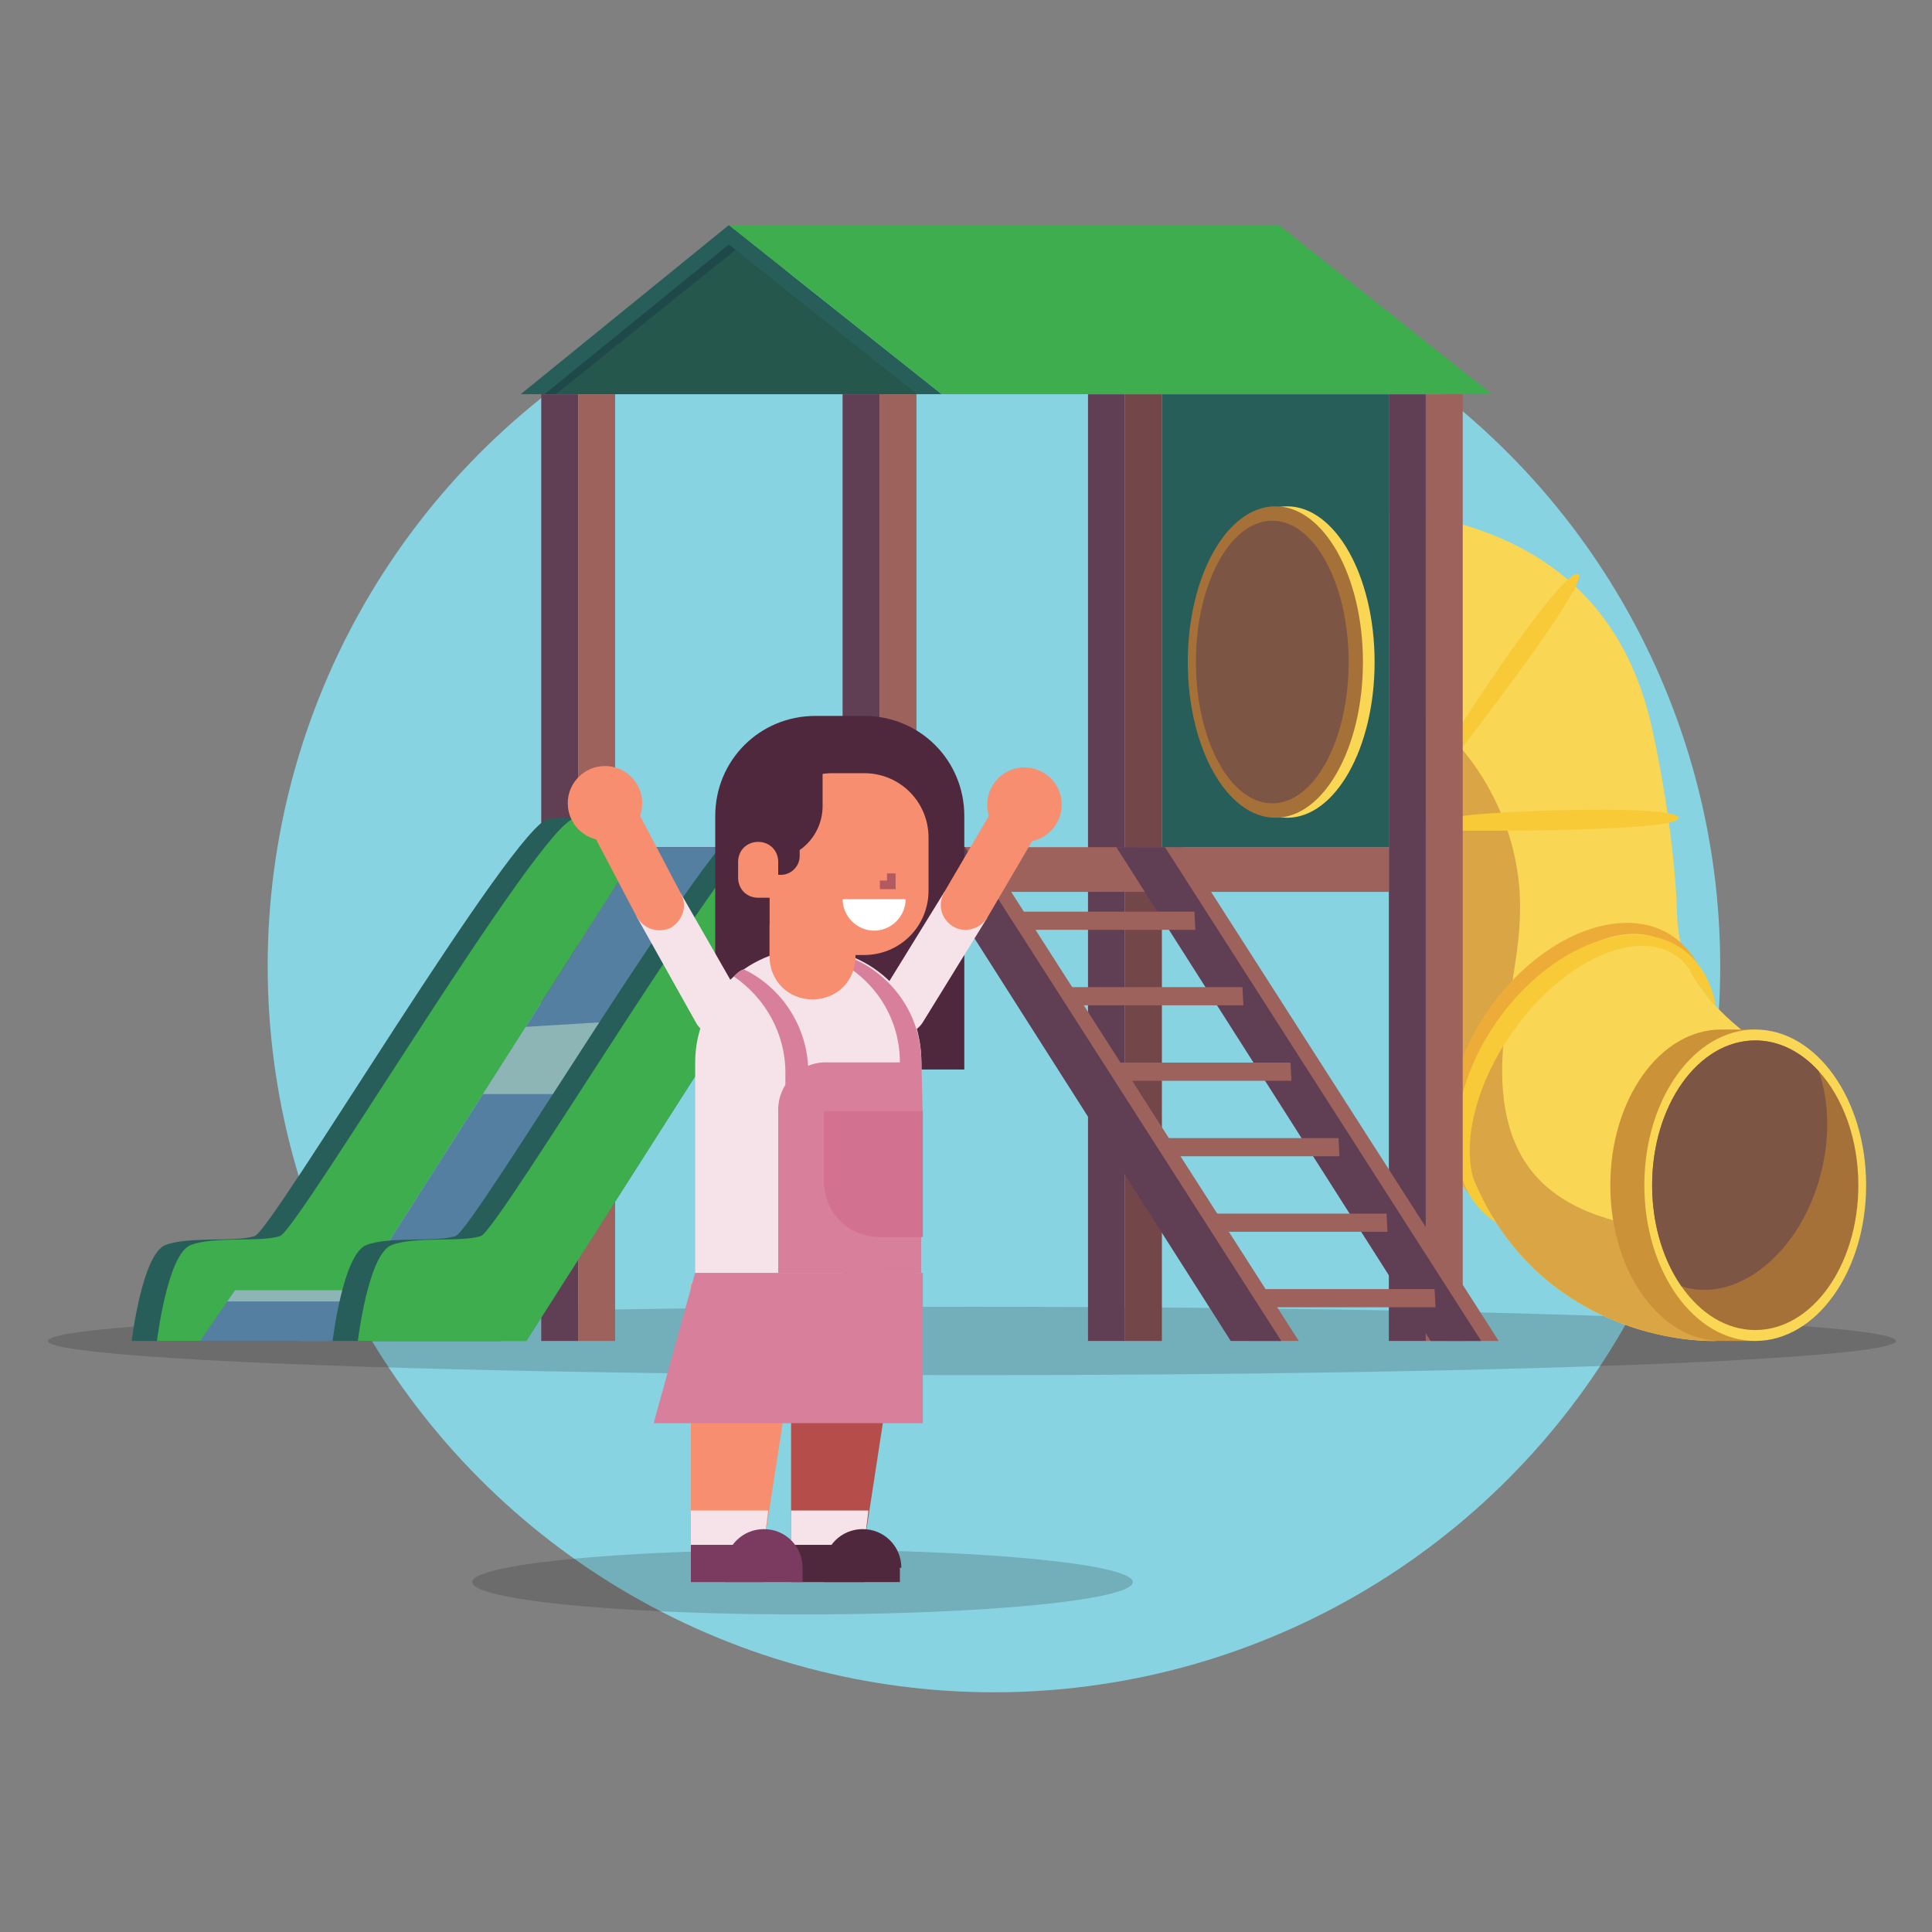 <?xml version="1.0" encoding="utf-8"?>
<!-- Generator: Adobe Illustrator 24.3.0, SVG Export Plug-In . SVG Version: 6.00 Build 0)  -->
<svg version="1.1" xmlns="http://www.w3.org/2000/svg" xmlns:xlink="http://www.w3.org/1999/xlink" x="0px" y="0px"
	 viewBox="0 0 130 130" style="enable-background:new 0 0 130 130;" xml:space="preserve">
<rect x="0" y="0" width="130" height="130" fill="#808080" stroke="none"/>
<style type="text/css">
	.st0{display:none;}
	.st1{fill-rule:evenodd;clip-rule:evenodd;fill:#443D4F;}
	.st2{fill-rule:evenodd;clip-rule:evenodd;fill:#80BBE5;}
	.st3{fill-rule:evenodd;clip-rule:evenodd;fill:#6BA9CE;}
	.st4{fill-rule:evenodd;clip-rule:evenodd;fill:#F1B085;}
	.st5{fill-rule:evenodd;clip-rule:evenodd;fill:#C4D357;}
	.st6{fill-rule:evenodd;clip-rule:evenodd;fill:#F9C8A6;}
	.st7{fill-rule:evenodd;clip-rule:evenodd;fill:#B6BF40;}
	.st8{fill-rule:evenodd;clip-rule:evenodd;fill:#DFC0E3;}
	.st9{fill-rule:evenodd;clip-rule:evenodd;fill:#FFE48F;}
	.st10{fill-rule:evenodd;clip-rule:evenodd;fill:#FFFFFF;}
	.st11{fill-rule:evenodd;clip-rule:evenodd;fill:#EB5F47;}
	.st12{fill-rule:evenodd;clip-rule:evenodd;fill:#F2B15B;}
	.st13{fill-rule:evenodd;clip-rule:evenodd;fill:#CFA0D4;}
	.st14{opacity:0.2;fill:#231F20;enable-background:new    ;}
	.st15{fill:#87D3E1;}
	.st16{fill:#F9D654;}
	.st17{fill:#DAA545;}
	.st18{fill:#CB9237;}
	.st19{fill:#A67138;}
	.st20{fill:#7D5544;}
	.st21{fill:#EDAC37;}
	.st22{fill:#F8CA38;}
	.st23{fill:#603E54;}
	.st24{fill:#9D625C;}
	.st25{fill:#73464A;}
	.st26{fill:#285E59;}
	.st27{fill:#3DAD4D;}
	.st28{fill:#547FA1;}
	.st29{fill:#8DB5B5;}
	.st30{fill:#25574D;}
	.st31{fill:#1F484A;}
	.st32{opacity:0.3;fill:#7D5544;}
	.st33{fill:#5F6369;}
	.st34{opacity:0.26;fill:#231F20;enable-background:new    ;}
	.st35{fill:#F3F3F3;}
	.st36{fill:#C7CED4;}
	.st37{fill:#6EC6AA;}
	.st38{fill:#293042;}
	.st39{fill:#F9F9F9;}
	.st40{fill:url(#Rectangle_216_3_);}
	.st41{fill:#6EC6AA;stroke:#6EC6AA;stroke-width:0.145;stroke-miterlimit:10;}
	.st42{opacity:0.09;fill:#231F20;enable-background:new    ;}
	.st43{fill:#18508C;}
	.st44{fill:#104172;}
	.st45{fill:#083E66;}
	.st46{fill:#333333;}
	.st47{fill:#E8C27E;}
	.st48{fill:#BFBFBF;}
	.st49{fill:#E8E8E8;}
	.st50{fill:#A8B8C6;}
	.st51{fill:#E4E4E3;}
	.st52{clip-path:url(#SVGID_2_);}
	.st53{fill:#383752;}
	.st54{fill:#47466A;}
	.st55{fill:#287DB2;}
	.st56{fill:#3D8ABA;}
	.st57{fill:#30333D;}
	.st58{fill:#EFB126;}
	.st59{clip-path:url(#SVGID_4_);fill:#EFB126;}
	.st60{fill:#57B8E8;}
	.st61{fill:#FFC73C;}
	.st62{fill:#575858;}
	.st63{fill:#383938;}
	.st64{fill:#3F91AC;}
	.st65{fill:#E29170;}
	.st66{fill:#F8A17A;}
	.st67{fill:#2F95D2;}
	.st68{fill:#DCE1E6;}
	.st69{fill:#A4A7A9;}
	.st70{fill:#3E4152;}
	.st71{fill:#05654A;}
	.st72{fill:#05934A;}
	.st73{fill:#904D4D;}
	.st74{fill:#FFFFFF;}
	.st75{fill:#D37190;}
	.st76{opacity:0.2;fill:#FFFFFF;}
	.st77{fill:#CC5A7E;}
	.st78{fill:#FFCE51;}
	.st79{opacity:0.26;enable-background:new    ;}
	.st80{fill:#231F20;}
	.st81{fill:#F04E60;}
	.st82{fill:#343741;}
	.st83{clip-path:url(#SVGID_6_);fill:#00659D;}
	.st84{clip-path:url(#SVGID_6_);fill:#3D092C;}
	.st85{clip-path:url(#SVGID_6_);fill:#E0755F;}
	.st86{clip-path:url(#SVGID_6_);fill:#0F6EA9;}
	.st87{clip-path:url(#SVGID_6_);fill:#F9F6F2;}
	.st88{clip-path:url(#SVGID_6_);fill:#B7573E;}
	.st89{clip-path:url(#SVGID_6_);fill:#580852;}
	.st90{clip-path:url(#SVGID_6_);fill:#651A5F;}
	.st91{clip-path:url(#SVGID_6_);fill:#A8A8A8;}
	.st92{clip-path:url(#SVGID_6_);fill:#FE9879;}
	.st93{clip-path:url(#SVGID_6_);fill:#858585;}
	.st94{clip-path:url(#SVGID_6_);fill:#B3B3B3;}
	.st95{clip-path:url(#SVGID_6_);fill:#343741;}
	.st96{clip-path:url(#SVGID_6_);fill:#BE6350;}
	.st97{clip-path:url(#SVGID_6_);fill:#D1755F;}
	.st98{clip-path:url(#SVGID_6_);fill:#5E2844;}
	.st99{clip-path:url(#SVGID_6_);}
	.st100{fill:#D1755F;}
	.st101{fill:#3D092C;}
	.st102{fill:#5E2844;}
	.st103{fill:none;stroke:#FFFFFF;stroke-width:0.36;stroke-linecap:round;stroke-linejoin:round;stroke-miterlimit:10;}
	.st104{clip-path:url(#SVGID_6_);fill:#F0B634;}
	.st105{clip-path:url(#SVGID_6_);fill:#BA5E46;}
	.st106{clip-path:url(#SVGID_6_);fill:#CE6D56;}
	.st107{clip-path:url(#SVGID_6_);fill:#91363D;}
	.st108{clip-path:url(#SVGID_6_);fill:#E9A913;}
	.st109{fill:#00659D;}
	.st110{fill:#0F6EA9;}
	.st111{fill:#FCFEFF;}
	.st112{fill:#D7D8D8;}
	
		.st113{clip-path:url(#SVGID_6_);fill:none;stroke:#E9A913;stroke-width:0.47;stroke-linecap:round;stroke-linejoin:round;stroke-miterlimit:10;}
	.st114{clip-path:url(#SVGID_6_);fill:#FFFFFF;}
	.st115{clip-path:url(#SVGID_6_);fill:#FFCE51;}
	.st116{fill:#580852;}
	.st117{clip-path:url(#SVGID_8_);}
	.st118{fill:#52333E;}
	.st119{fill:#F68E6F;}
	.st120{fill:#F79B7F;}
	.st121{fill:#39394D;}
	.st122{fill:#484857;}
	.st123{fill:#296BE3;}
	.st124{fill:#314F87;}
	.st125{fill:#4170F3;}
	.st126{fill:#E47633;}
	.st127{fill:#E0755F;}
	.st128{fill:#F9F6F2;}
	.st129{fill:#FBB66E;}
	.st130{fill:#651A5F;}
	.st131{fill:#A8A8A8;}
	.st132{fill:#FE9879;}
	.st133{fill:#858585;}
	.st134{fill:#B3B3B3;}
	.st135{fill:#FCC388;}
	.st136{fill:#FCBA95;}
	.st137{fill:#62165C;}
	.st138{fill:#D07633;}
	.st139{fill:none;stroke:#FFFFFF;stroke-width:0.345;stroke-linecap:round;stroke-linejoin:round;stroke-miterlimit:10;}
	.st140{clip-path:url(#SVGID_8_);fill:#F79B7F;}
	.st141{fill:#C6466E;}
	.st142{fill:#F8E085;}
	.st143{fill:#3C1F18;}
	.st144{fill:#2FB7CB;}
	.st145{fill:#F8A38A;}
	.st146{fill:#CE6D56;}
	.st147{fill:#E9A913;}
	.st148{fill:#BA5E46;}
	.st149{fill:#0B3752;}
	.st150{fill:#1C455E;}
	.st151{fill:#F0B634;}
	.st152{fill:#00C7D3;}
	.st153{fill:#91363D;}
	.st154{clip-path:url(#SVGID_10_);}
	.st155{fill:#008276;}
	.st156{fill:#939799;}
	.st157{fill:#85898C;}
	.st158{fill:#168D82;}
	.st159{fill:none;stroke:#84487F;stroke-width:0.492;stroke-miterlimit:10;}
	.st160{fill:none;stroke:#7F8287;stroke-width:0.492;stroke-miterlimit:10;}
	.st161{fill:#FCB288;}
	.st162{clip-path:url(#SVGID_12_);}
	.st163{clip-path:url(#SVGID_12_);fill:#30333D;}
	.st164{fill:#448EBC;}
	.st165{fill:#68A4C9;}
	.st166{fill:#FCA97B;}
	.st167{fill:#585C62;}
	.st168{fill:none;stroke:#FFFFFF;stroke-width:0.308;stroke-linecap:round;stroke-linejoin:round;stroke-miterlimit:10;}
	.st169{fill:#702B6B;}
	.st170{fill:#FC9DBB;}
	.st171{opacity:0.33;}
	.st172{fill:none;stroke:#D37190;stroke-width:0.453;stroke-miterlimit:10;}
	.st173{fill:#2EA4BC;}
	.st174{fill:#FEDE65;}
	.st175{opacity:0.46;}
	.st176{fill:none;stroke:#E9A913;stroke-width:0.453;stroke-miterlimit:10;}
	.st177{fill:none;stroke:#FFFFFF;stroke-width:0.453;stroke-miterlimit:10;}
	.st178{fill:#606060;}
	.st179{clip-path:url(#SVGID_18_);}
	.st180{fill:#A0E4F9;}
	.st181{opacity:0.3;fill:#FFFFFF;}
	.st182{fill:none;stroke:#FFFFFF;stroke-width:0.439;stroke-miterlimit:10;}
	.st183{fill:#6FBA3E;}
	.st184{opacity:0.2;fill:#507746;}
	.st185{fill:#A8846C;}
	.st186{fill:#7FCC4E;}
	.st187{fill:#DFE0E0;}
	.st188{fill:#D9849F;}
	.st189{fill:#37B6CD;}
	.st190{fill:#63C6D8;}
	.st191{fill:#13A8C4;}
	.st192{clip-path:url(#SVGID_20_);}
	.st193{fill:none;stroke:#FFFFFF;stroke-width:0.459;stroke-miterlimit:10;}
	.st194{fill:none;stroke:#FFFFFF;stroke-width:0.378;stroke-miterlimit:10;}
	.st195{fill-rule:evenodd;clip-rule:evenodd;fill:#6EC6AA;}
	.st196{fill-rule:evenodd;clip-rule:evenodd;fill:#D9849F;}
	.st197{clip-path:url(#SVGID_22_);}
	.st198{fill:url(#SVGID_23_);}
	.st199{fill:#87A4D5;}
	.st200{fill:#FFE091;}
	.st201{fill:#FF6464;}
	.st202{fill:#5C76B2;}
	.st203{fill:#484699;}
	.st204{fill:#D0E0F4;}
	.st205{fill:#8BBBDB;}
	.st206{fill:#A5634C;}
	.st207{fill:#FFA970;}
	.st208{fill:#55CE7A;}
	.st209{fill:#4698D1;}
	.st210{fill-rule:evenodd;clip-rule:evenodd;fill:#FF6464;}
	.st211{fill-rule:evenodd;clip-rule:evenodd;fill:#55CE7A;}
	.st212{fill-rule:evenodd;clip-rule:evenodd;fill:#FFDE39;}
	.st213{fill:#FFDE39;}
	.st214{fill:#893D2B;}
	.st215{fill:#B5B5B6;}
	.st216{fill:#D3D3D4;}
	.st217{fill:#2F2725;}
	.st218{fill:#002D3F;}
	.st219{fill:#B6006A;}
	.st220{fill:#E8E9E9;}
	.st221{clip-path:url(#SVGID_25_);}
	.st222{clip-path:url(#SVGID_25_);fill:#383752;}
	.st223{clip-path:url(#SVGID_25_);fill:#47466A;}
	.st224{fill:#52575D;}
	.st225{fill:#FF6370;}
	.st226{fill:#005B99;}
	.st227{clip-path:url(#SVGID_25_);fill:#E8E9E9;}
	.st228{fill:#3EB38E;}
	.st229{fill:none;stroke:#5F6369;stroke-width:0.492;stroke-miterlimit:10;}
	.st230{fill:#B8B8B8;}
	.st231{fill:#FFA800;}
	.st232{opacity:0.6;fill:#80E8E3;}
	.st233{opacity:0.63;fill:#D9849F;}
	.st234{fill:#0099DD;}
	.st235{fill:#006580;}
	.st236{opacity:0.48;fill:#A3D0E6;}
	.st237{fill:#2D5A70;}
	.st238{fill:#758DA0;}
	.st239{fill:#2D6384;}
	.st240{opacity:0.2;fill:#29235C;}
	.st241{fill:#394859;}
	.st242{opacity:0.2;fill:#21303D;}
	.st243{clip-path:url(#SVGID_27_);}
	.st244{fill:#3B242C;}
	.st245{opacity:0.7;}
	.st246{fill:#523D44;}
	.st247{fill-rule:evenodd;clip-rule:evenodd;fill:#E47633;}
	.st248{fill-rule:evenodd;clip-rule:evenodd;fill:#287DB2;}
	.st249{fill-rule:evenodd;clip-rule:evenodd;fill:#D37190;}
	.st250{fill-rule:evenodd;clip-rule:evenodd;fill:#EFE5E7;}
	.st251{fill:#F9C8A6;}
	.st252{fill:#9E6F9A;}
	.st253{fill-rule:evenodd;clip-rule:evenodd;fill:#FFE091;}
	.st254{fill-rule:evenodd;clip-rule:evenodd;fill:#F48072;}
	.st255{fill-rule:evenodd;clip-rule:evenodd;fill:#702B6B;}
	.st256{fill-rule:evenodd;clip-rule:evenodd;fill:#B6006A;}
	.st257{fill-rule:evenodd;clip-rule:evenodd;fill:#005B99;}
	.st258{fill-rule:evenodd;clip-rule:evenodd;fill:#3D092C;}
	.st259{fill-rule:evenodd;clip-rule:evenodd;fill:#FF694E;}
	.st260{fill-rule:evenodd;clip-rule:evenodd;fill:#CC524C;}
	.st261{fill-rule:evenodd;clip-rule:evenodd;fill:#CE6D56;}
	.st262{fill-rule:evenodd;clip-rule:evenodd;fill:#30333D;}
	.st263{fill-rule:evenodd;clip-rule:evenodd;fill:#52575D;}
	.st264{fill-rule:evenodd;clip-rule:evenodd;fill:#BA5E46;}
	.st265{fill-rule:evenodd;clip-rule:evenodd;fill:#FFCE51;}
	.st266{fill-rule:evenodd;clip-rule:evenodd;fill:#37B6CD;}
	.st267{fill-rule:evenodd;clip-rule:evenodd;fill:#13A8C4;}
	.st268{fill-rule:evenodd;clip-rule:evenodd;fill:#CC5A7E;}
	.st269{fill-rule:evenodd;clip-rule:evenodd;fill:#EAD9ED;}
	.st270{fill:none;stroke:#FFFFFF;stroke-width:0.373;stroke-linecap:round;stroke-linejoin:round;stroke-miterlimit:10;}
	.st271{fill:#D6D8DE;}
	.st272{fill:#7A8189;}
	.st273{fill:#656B72;}
	.st274{fill:#969EA8;}
	.st275{fill:#484C52;}
	.st276{fill:#B54E4A;}
	.st277{fill:#F6E3E9;}
	.st278{fill:#50283E;}
	.st279{fill:#7B3B60;}
	.st280{fill:#D77F9B;}
	.st281{fill:#B35A60;}
</style>
<g id="Illustration_names" class="st0">
</g>
<g id="Illustrations">
	<g transform="translate(-405 -947.224)">
		<g transform="translate(404.209 932.365)">
			<circle class="st15" cx="67.672" cy="79.861" r="48.869"/>
		</g>
	</g>
	<g>
		<ellipse id="Ellipse_7_11_" class="st14" cx="65.399" cy="90.23" rx="62.17" ry="2.3"/>
		<g>
			<path class="st16" d="M118.65,88.516c-0.913,1.101-2.062,1.714-3.357,1.714c-4.9,0-14.776-2.682-17.393-14.912
				c-2.616-12.231,0.196-16.613-1.635-19.491c-0.89-1.4-3.289-1.627-5.52-1.491c-2.36,0.141-4.531,0.688-4.531,0.688l-0.398-20.956
				c8.552-0.283,22.17,0.502,25.351,14.957c1.094,4.972,1.604,9.647,1.671,12.317c0.081,3.223,1.244,5.882,5.926,9.136
				C121.894,78.564,121.19,85.445,118.65,88.516z"/>
			<path class="st17" d="M118.65,88.516c-0.913,1.101-2.062,1.714-3.357,1.714c-4.9,0-14.776-2.682-17.393-14.912
				c-2.616-12.231,0.196-16.613-1.635-19.491c-0.89-1.4-3.289-1.627-5.52-1.491c0.939-1.897,2.048-3.712,3.307-5.413l1.763-0.963
				c3.937,3.001,6.391,7.862,6.467,12.812c0.047,3.092-0.777,6.127-1.094,9.204c-0.317,3.077-0.042,6.425,1.886,8.84
				c2.258,2.828,6.151,3.671,9.745,4.068C115.49,83.179,117.318,86.102,118.65,88.516z"/>
			<path class="st18" d="M123.278,79.752c0-4.665-2.172-8.616-5.173-9.973v-0.505h-2.289c-4.121,0-7.462,4.691-7.462,10.478
				c0,5.787,3.341,10.478,7.462,10.478h2.289v-0.504C121.106,88.368,123.278,84.417,123.278,79.752z"/>
			<ellipse class="st16" cx="118.106" cy="79.752" rx="7.462" ry="10.478"/>
			<path class="st19" d="M125.044,79.752c0,5.382-3.105,9.743-6.938,9.743c-1.949,0-3.71-1.128-4.966-2.943
				c-1.062-1.525-1.766-3.535-1.933-5.771c-0.026-0.338-0.039-0.68-0.039-1.028c0-5.382,3.105-9.743,6.938-9.743
				c1.198,0,2.323,0.426,3.304,1.175c0.343,0.262,0.667,0.56,0.973,0.897C124.005,73.863,125.044,76.636,125.044,79.752z"/>
			<path class="st20" d="M122.548,78.868c-1.3,5.222-5.368,8.704-9.086,7.778c-0.11-0.026-0.217-0.058-0.322-0.094
				c-1.062-1.525-1.766-3.535-1.933-5.771c-0.026-0.338-0.039-0.68-0.039-1.028c0-5.382,3.105-9.743,6.938-9.743
				c1.198,0,2.323,0.426,3.304,1.175c0.343,0.262,0.667,0.56,0.973,0.897C123.053,74.028,123.158,76.422,122.548,78.868z"/>
			<path class="st21" d="M114.142,64.735c-0.379-0.67-0.882-1.24-1.507-1.685c-0.005-0.005-0.013-0.008-0.021-0.013
				c-3.341-2.341-8.911-0.157-12.437,4.879c-1.627,2.321-2.532,4.843-2.713,7.116c-0.17,2.122,0.298,4.026,1.413,5.353
				c0.277,0.335,0.602,0.633,0.965,0.89c0.084,0.06,0.175,0.118,0.262,0.17c-0.314-0.489-0.61-1.007-0.89-1.554
				c-0.296-0.602-0.45-0.939-0.617-1.334c-0.003-0.003-0.003-0.008-0.003-0.01c-0.746-2.577,0.17-6.399,2.603-9.874
				c1.881-2.687,4.27-4.591,6.496-5.397c1.235-0.45,2.42-0.56,3.438-0.28c0.408,0.112,0.79,0.29,1.138,0.534
				c0.34,0.235,0.631,0.526,0.866,0.858c0.039,0.11,0.086,0.212,0.141,0.314c0.152,0.152,0.29,0.314,0.416,0.487
				c0.099,0.28,0.249,0.513,0.434,0.798c0.23,0.301,0.487,0.604,0.772,0.91C114.757,66.103,114.506,65.373,114.142,64.735z"/>
			<path class="st22" d="M114.142,64.735c-0.275-0.332-0.594-0.631-0.952-0.884c-0.005-0.005-0.013-0.008-0.018-0.013
				c-0.615-0.429-1.303-0.706-2.041-0.842c-1.07-0.196-2.242-0.092-3.438,0.28c-2.464,0.764-5.021,2.671-6.962,5.442
				c-1.625,2.321-2.533,4.843-2.713,7.116c-0.139,1.724,0.147,3.31,0.858,4.552c0.379,0.672,0.887,1.245,1.52,1.69
				c0.086,0.06,0.175,0.118,0.264,0.17c-0.317-0.489-0.612-1.007-0.892-1.554c-0.293-0.602-0.447-0.939-0.617-1.334
				c-0.003-0.003-0.003-0.008-0.003-0.01c-0.743-2.577,0.17-6.399,2.603-9.874c3.346-4.78,8.306-7.082,11.074-5.143
				c0.162,0.113,0.311,0.238,0.45,0.372c0.152,0.152,0.29,0.314,0.416,0.487c0.099,0.28,0.249,0.513,0.434,0.798
				c0.021,0.031,0.042,0.063,0.063,0.097c0.34,0.534,0.756,1.07,1.264,1.614C115.251,66.551,114.815,65.536,114.142,64.735z"/>
			<path class="st22" d="M97.966,49.417c0-0.262,7.086-11.054,8.198-10.792c1.112,0.262-8.198,12.231-8.198,12.231V49.417z"/>
			<path class="st22" d="M97.966,55.025c0.065-0.375,14.847-0.999,14.978,0c0.131,0.998-14.978,0.868-14.978,0.868V55.025z"/>
			<g>
				<rect x="56.696" y="26.525" class="st23" width="2.485" height="63.705"/>
				<rect x="59.181" y="26.525" class="st24" width="2.485" height="63.705"/>
			</g>
			<g>
				<rect x="36.42" y="26.525" class="st23" width="2.485" height="63.705"/>
				<rect x="38.905" y="26.525" class="st24" width="2.485" height="63.705"/>
			</g>
			<g>
				<rect x="93.453" y="26.525" class="st23" width="2.485" height="63.705"/>
				<rect x="95.939" y="26.525" class="st24" width="2.485" height="63.705"/>
			</g>
			<g>
				<rect x="73.21" y="26.525" class="st23" width="2.485" height="63.705"/>
				<rect x="75.696" y="26.525" class="st25" width="2.485" height="63.705"/>
			</g>
			<rect x="41.391" y="57.004" class="st23" width="15.305" height="3.009"/>
			<g>
				<path class="st26" d="M41.391,57.004L20.199,90.23H8.863c0,0,0.698-5.843,2.267-6.453c1.57-0.61,4.796-0.174,6.017-0.61
					c1.221-0.436,17.522-27.881,19.796-28.081C42.295,54.617,41.391,57.004,41.391,57.004z"/>
				<path class="st27" d="M43.091,57.004L21.9,90.23H10.563c0,0,0.698-5.843,2.267-6.453c1.57-0.61,4.796-0.174,6.017-0.61
					c1.221-0.436,17.529-27.819,19.796-28.081C40.911,54.824,43.091,57.004,43.091,57.004z"/>
			</g>
			<polygon class="st28" points="43.091,57.004 24.08,86.812 15.817,86.812 13.463,90.23 35.417,90.23 56.608,57.004 			"/>
			<polygon class="st29" points="32.496,73.617 40.867,73.617 44.923,68.516 35.38,69.095 			"/>
			<polygon class="st29" points="15.817,86.812 15.295,87.57 24.08,87.57 24.08,86.812 			"/>
			<g>
				<path class="st26" d="M54.908,57.004L33.716,90.23H22.38c0,0,0.698-5.843,2.267-6.453c1.57-0.61,4.796-0.174,6.017-0.61
					S48.187,55.285,50.46,55.086C55.813,54.617,54.908,57.004,54.908,57.004z"/>
				<path class="st27" d="M56.608,57.004L35.417,90.23H24.08c0,0,0.698-5.843,2.267-6.453c1.57-0.61,4.796-0.174,6.017-0.61
					c1.221-0.436,17.529-27.819,19.796-28.081C54.428,54.824,56.608,57.004,56.608,57.004z"/>
			</g>
			<rect x="61.666" y="57.004" class="st24" width="31.787" height="3.009"/>
			<g>
				<g>
					<polygon class="st24" points="76.295,57.004 97.443,90.23 100.844,90.23 79.565,57.004 					"/>
					<polygon class="st23" points="75.118,57.004 96.266,90.23 99.667,90.23 78.388,57.004 					"/>
				</g>
				<g>
					<polygon class="st24" points="80.436,62.567 68.541,62.567 68.477,61.342 80.372,61.342 					"/>
					<polygon class="st24" points="83.668,67.646 71.772,67.646 71.708,66.421 83.603,66.421 					"/>
					<polygon class="st24" points="86.899,72.725 75.003,72.725 74.939,71.5 86.835,71.5 					"/>
					<polygon class="st24" points="90.13,77.804 78.235,77.804 78.17,76.58 90.066,76.58 					"/>
					<polygon class="st24" points="93.361,82.883 81.466,82.883 81.402,81.659 93.297,81.659 					"/>
					<polygon class="st24" points="96.593,87.963 84.697,87.963 84.633,86.738 96.529,86.738 					"/>
				</g>
				<g>
					<polygon class="st24" points="62.844,57.004 83.991,90.23 87.392,90.23 66.114,57.004 					"/>
					<polygon class="st23" points="61.666,57.004 82.814,90.23 86.215,90.23 64.937,57.004 					"/>
				</g>
			</g>
			<rect x="78.181" y="26.525" class="st26" width="15.272" height="30.479"/>
			<polygon class="st26" points="63.367,26.525 35.036,26.525 49.043,15.145 			"/>
			<polygon class="st30" points="61.721,26.525 36.645,26.525 49.043,16.453 			"/>
			<polygon class="st27" points="86.057,15.145 49.043,15.145 63.367,26.525 100.381,26.525 			"/>
			<polygon class="st31" points="36.645,26.525 37.401,26.525 49.495,16.812 49.043,16.453 			"/>
			<ellipse class="st16" cx="86.602" cy="44.547" rx="5.892" ry="10.478"/>
			<ellipse class="st19" cx="85.817" cy="44.547" rx="5.892" ry="10.478"/>
			<path class="st20" d="M90.745,44.546c0,3.616-1.088,6.76-2.695,8.367c-0.725,0.73-1.557,1.143-2.444,1.143
				c-2.836,0-5.136-4.257-5.136-9.51c0-5.251,2.3-9.507,5.136-9.507c0.887,0,1.719,0.413,2.444,1.143
				C89.657,37.788,90.745,40.933,90.745,44.546z"/>
			<path class="st32" d="M90.745,44.546c0,3.616-1.088,6.76-2.695,8.367c-1.606-1.604-2.697-4.748-2.697-8.367
				c0-3.616,1.091-6.76,2.697-8.364C89.657,37.788,90.745,40.933,90.745,44.546z"/>
		</g>
	</g>
	<g>
		<g>
			<defs>
				<path id="SVGID_7_" d="M210.865,224.218c30.314-0.51,53.513,25.249,53.513,52.238c0,26.99-21.879,48.869-48.869,48.869
					s-48.869-21.879-48.869-48.869C166.641,249.466,178.068,224.77,210.865,224.218z"/>
			</defs>
			<clipPath id="SVGID_2_">
				<use xlink:href="#SVGID_7_"  style="overflow:visible;"/>
			</clipPath>
			<path style="clip-path:url(#SVGID_2_);fill:#F79B7F;" d="M41.095,30.372c0.294,1.708-0.367,3.137-1.476,3.193
				c-1.109,0.056-2.247-1.284-2.541-2.991c-0.294-1.708,0.367-3.137,1.476-3.193C39.663,27.324,40.801,28.664,41.095,30.372z"/>
		</g>
	</g>
	<g>
		<ellipse id="Ellipse_7_10_" class="st14" cx="54.002" cy="106.455" rx="22.225" ry="2.177"/>
		<g>
			<polygon class="st276" points="58.145,103.95 53.231,103.95 53.231,86.417 60.842,86.417 			"/>
			<polygon class="st277" points="53.231,103.95 53.231,101.638 58.434,101.638 58.145,103.95 			"/>
			<rect x="53.231" y="103.95" class="st278" width="4.913" height="2.505"/>
			<path class="st278" d="M60.649,105.492c0-1.445-1.156-2.601-2.601-2.601l0,0l0,0c-1.445,0-2.601,1.156-2.601,2.601l0,0v0.963
				h5.106v-0.963H60.649z"/>
			<polygon class="st119" points="51.401,103.95 46.488,103.95 46.488,86.417 54.099,86.417 			"/>
			<polygon class="st277" points="46.488,103.95 46.488,101.638 51.69,101.638 51.401,103.95 			"/>
			<rect x="46.488" y="103.95" class="st279" width="4.913" height="2.505"/>
			<path class="st279" d="M54.002,105.492c0-1.445-1.156-2.601-2.601-2.601l0,0l0,0c-1.445,0-2.601,1.156-2.601,2.601l0,0v0.963
				h5.202V105.492z"/>
			<path class="st278" d="M54.869,48.172h3.275c3.757,0,6.743,2.986,6.743,6.743v17.051l0,0H48.126l0,0V54.916
				C48.126,51.159,51.112,48.172,54.869,48.172L54.869,48.172z"/>
			<polygon class="st280" points="43.983,95.762 62.094,95.762 62.094,85.647 46.777,85.647 			"/>
			<path class="st277" d="M59.782,69.366L59.782,69.366c0.771,0.482,1.83,0.193,2.312-0.578l0,0l4.335-7.032l-2.89-1.734
				l-4.335,7.032C58.723,67.825,59.012,68.884,59.782,69.366L59.782,69.366z"/>
			<path class="st119" d="M64.117,62.333L64.117,62.333c0.771,0.482,1.83,0.193,2.312-0.578l3.275-5.587l-2.89-1.734l-3.275,5.587
				C63.058,60.888,63.347,61.852,64.117,62.333L64.117,62.333z"/>
			<circle class="st119" cx="68.934" cy="54.145" r="2.505"/>
			<path class="st277" d="M61.998,71.485v14.161H46.777V71.485c0-2.216,0.963-4.335,2.601-5.78c0.193-0.193,0.385-0.385,0.674-0.482
				c3.468-2.408,8.188-1.638,10.693,1.83C61.516,68.306,61.998,69.848,61.998,71.485L61.998,71.485z"/>
			<path class="st277" d="M49.185,69.559L49.185,69.559c-0.867,0.385-1.83,0.096-2.312-0.674l-4.046-7.225l2.986-1.541l4.142,7.225
				C50.341,68.114,50.052,69.173,49.185,69.559L49.185,69.559z"/>
			<path class="st119" d="M45.139,62.43L45.139,62.43c-0.867,0.385-1.83,0.096-2.312-0.771l0,0l-2.986-5.684l2.986-1.541
				l2.986,5.684C46.295,60.985,45.91,61.948,45.139,62.43z"/>
			<circle class="st119" cx="40.708" cy="54.049" r="2.505"/>
			<path class="st280" d="M61.998,71.485c0-4.239-3.468-7.61-7.61-7.61l0,0c-0.289,0-0.482,0-0.771,0
				c3.95,0.385,6.936,3.661,6.936,7.61v3.757h1.541L61.998,71.485z"/>
			<path class="st280" d="M54.388,72.16v3.757h-1.541V72.16c0-2.601-1.349-5.009-3.468-6.454c0.193-0.193,0.385-0.385,0.674-0.482
				C52.653,66.476,54.388,69.173,54.388,72.16z"/>
			<path class="st280" d="M55.544,71.485h6.454v14.161h-9.634V74.664C52.364,72.93,53.809,71.485,55.544,71.485L55.544,71.485z"/>
			<path class="st75" d="M62.094,83.238h-2.89c-2.119,0-3.757-1.638-3.757-3.757l0,0v-4.72h6.647V83.238z"/>
			<path class="st119" d="M57.563,62.237v2.119c0,1.638-1.252,2.89-2.89,2.89c-1.638,0-2.89-1.252-2.89-2.89v-2.119H57.563z"/>
			<path class="st119" d="M56.025,52.026h2.119c2.408,0,4.335,1.927,4.335,4.335v3.564c0,2.408-1.927,4.335-4.335,4.335h-6.358l0,0
				v-7.803C51.69,53.952,53.52,52.026,56.025,52.026C55.929,52.026,55.929,52.026,56.025,52.026z"/>
			<path class="st278" d="M52.268,55.012h1.541l0,0v2.601c0,0.674-0.578,1.252-1.252,1.252h-0.289l0,0V55.012L52.268,55.012z"/>
			<polygon class="st281" points="59.204,59.829 60.264,59.829 60.264,58.769 59.686,58.769 59.686,59.251 59.204,59.251 			"/>
			<path class="st74" d="M60.938,60.503c0,1.156-0.963,2.119-2.119,2.119c-1.156,0-2.119-0.963-2.119-2.119H60.938z"/>
			<path class="st278" d="M54.484,50.388h0.867l0,0v3.853c0,1.927-1.541,3.564-3.468,3.564l0,0h-0.963l0,0v-3.853
				C50.919,51.929,52.461,50.388,54.484,50.388L54.484,50.388L54.484,50.388z"/>
			<path class="st119" d="M52.364,60.407h-1.349c-0.771,0-1.349-0.578-1.349-1.349l0,0v-1.06c0-0.771,0.578-1.349,1.349-1.349l0,0
				c0.771,0,1.349,0.578,1.349,1.349V60.407z"/>
		</g>
	</g>
</g>
</svg>
